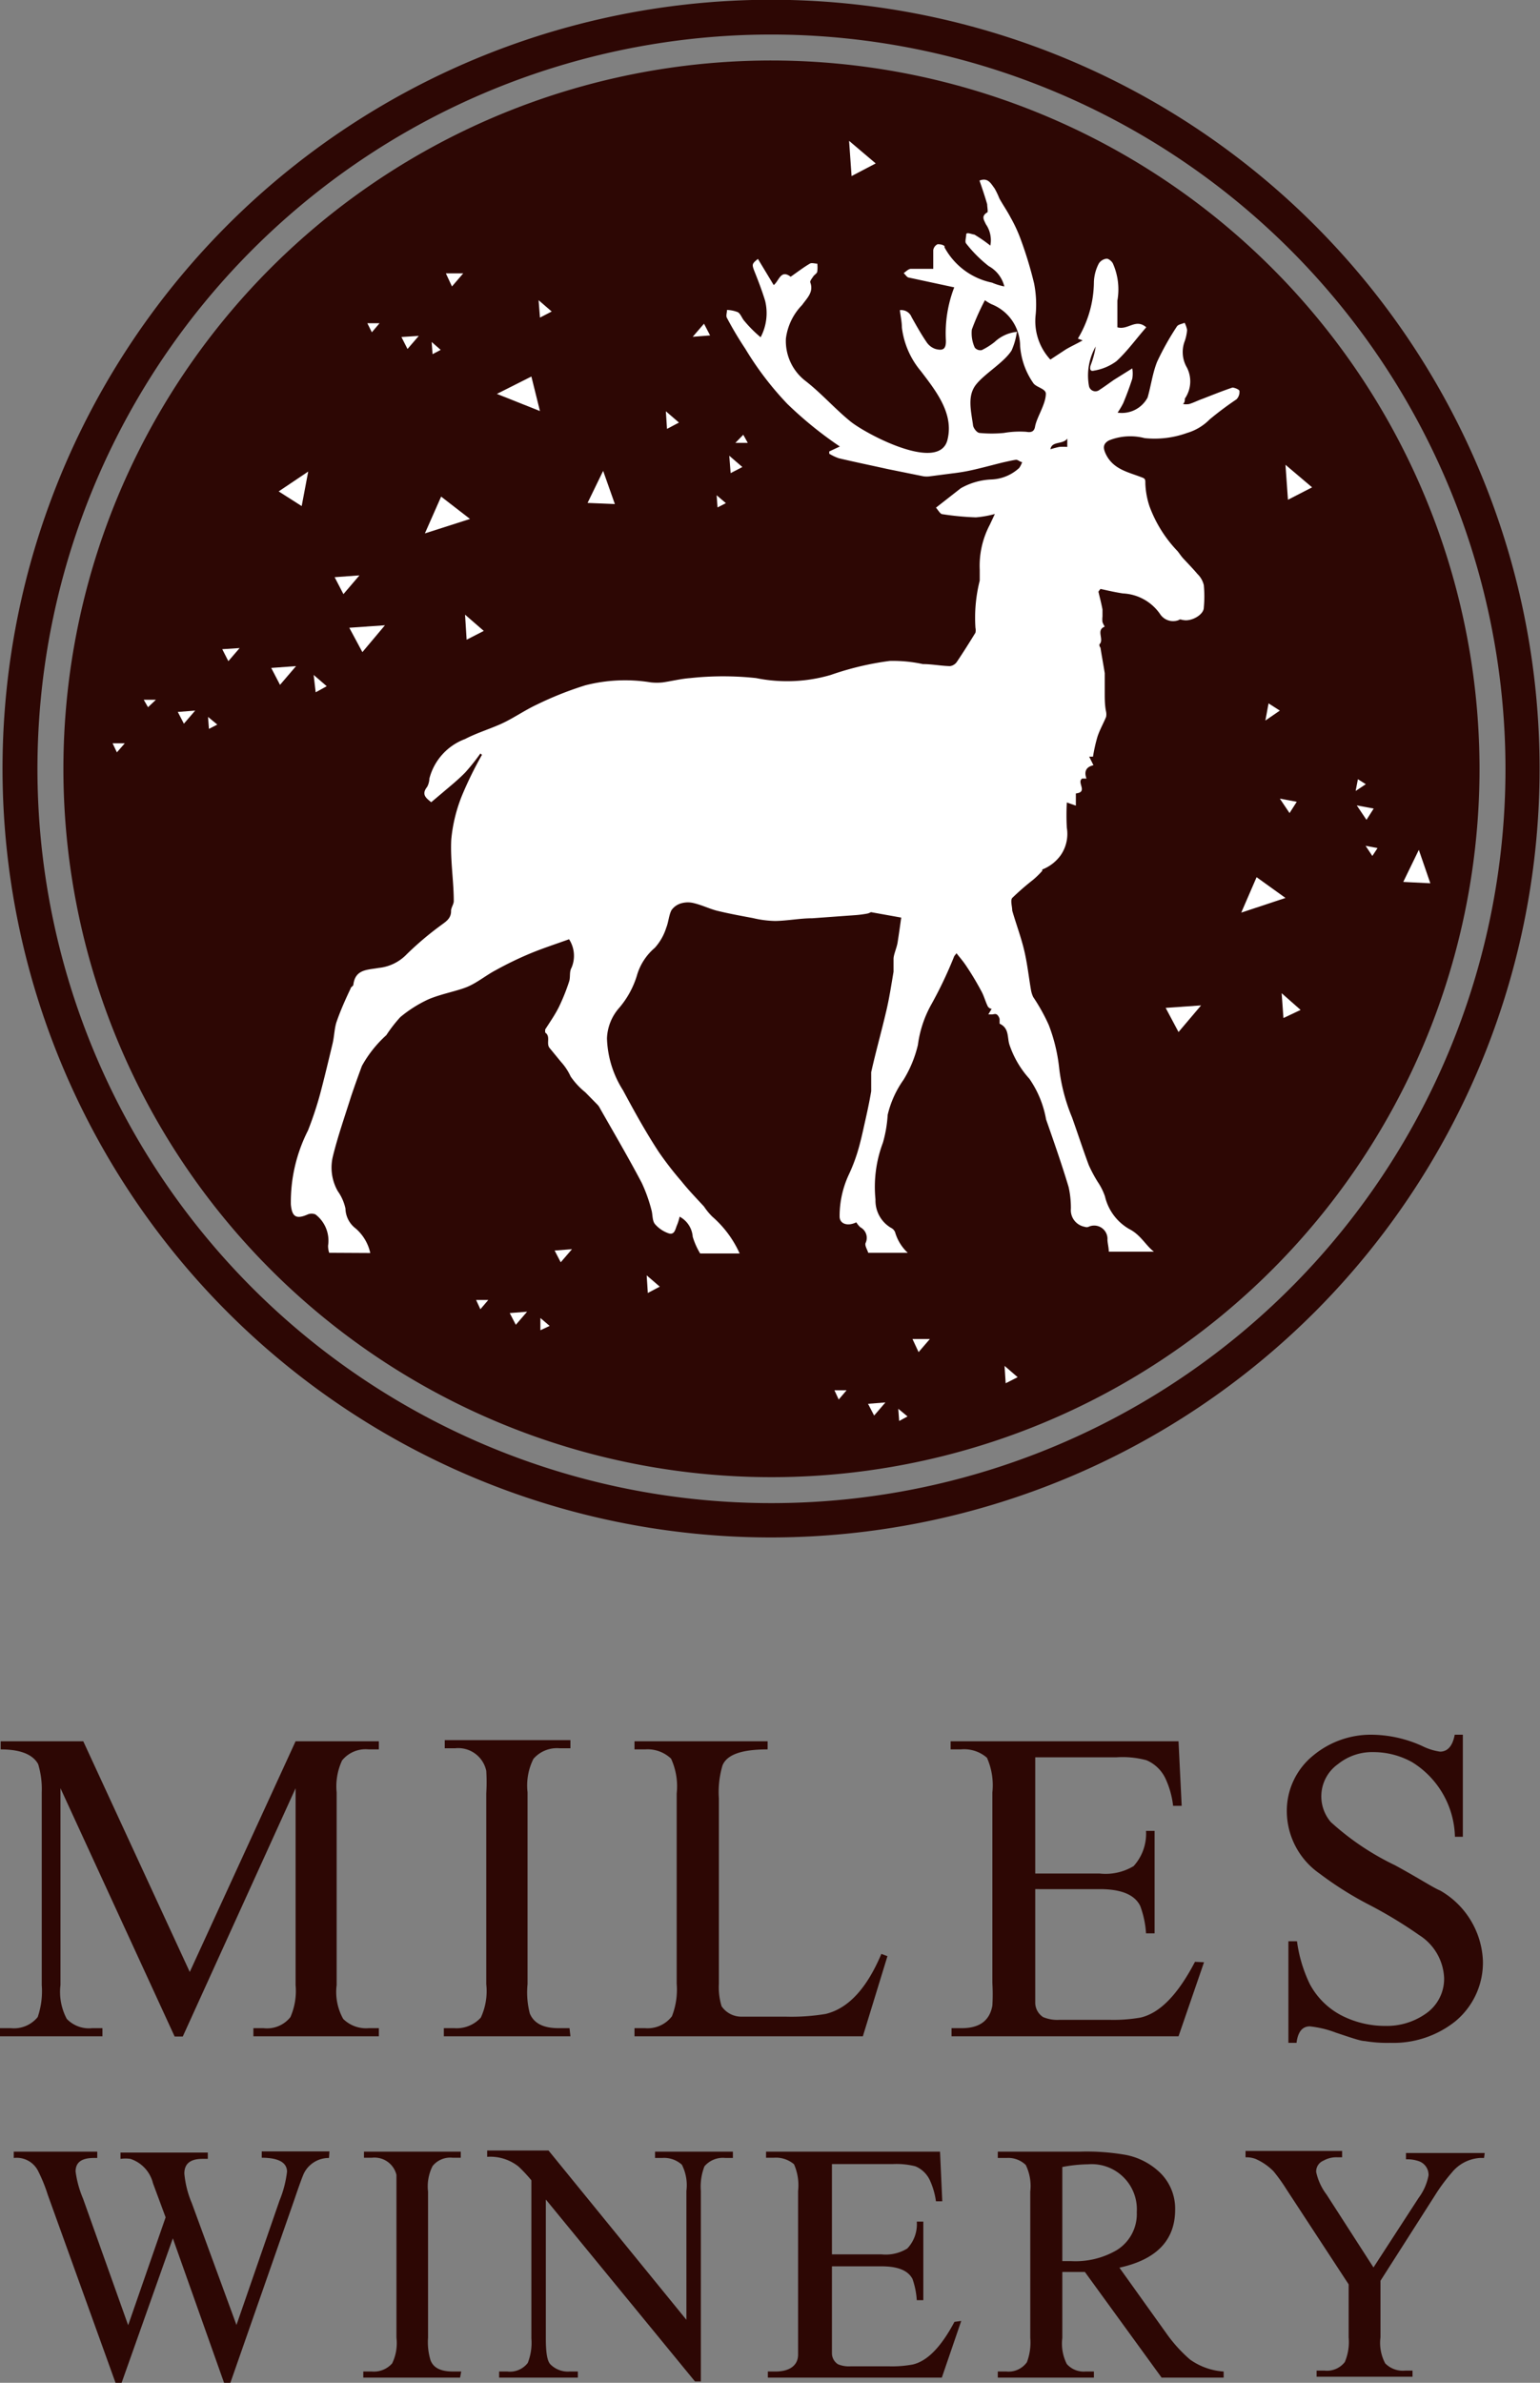 <svg xmlns="http://www.w3.org/2000/svg" data-name="Layer 1" viewBox="0 0 68.25 105.56"><rect x="0" y="0" width="68.25" height="105.56" fill="#808080" stroke="none"/><defs><style>.cls-1{fill:#2d0704;}.cls-2{fill:#fff;}</style></defs><path class="cls-1" d="M18.31,92.21H12.75v-.36h.45a1.32,1.32,0,0,0,1.19-.49,2.87,2.87,0,0,0,.23-1.42V81.22l-5,11H9.26l-5.06-11v8.72a2.54,2.54,0,0,0,.28,1.5,1.37,1.37,0,0,0,1.13.41h.45v.36H1.52v-.36H2a1.36,1.36,0,0,0,1.19-.49,3.52,3.52,0,0,0,.18-1.42V81.41a3.8,3.8,0,0,0-.16-1.26c-.24-.43-.79-.65-1.66-.65v-.36H5.21L9.93,89.36l4.69-10.22h3.69v.36h-.45a1.34,1.34,0,0,0-1.18.49,2.72,2.72,0,0,0-.24,1.42v8.53a2.44,2.44,0,0,0,.29,1.5,1.44,1.44,0,0,0,1.13.41h.45Z" transform="translate(-1.52 -2)"></path><path class="cls-1" d="M26.8,92.21H21.19v-.36h.46a1.45,1.45,0,0,0,1.18-.47,2.79,2.79,0,0,0,.24-1.48V81.45a8.2,8.2,0,0,0,0-1,1.27,1.27,0,0,0-1.38-1h-.46v-.36H26.8v.36h-.48a1.38,1.38,0,0,0-1.16.47,2.64,2.64,0,0,0-.26,1.48V89.9A3.72,3.72,0,0,0,25,91.2c.18.43.59.65,1.28.65h.48Z" transform="translate(-1.52 -2)"></path><path class="cls-1" d="M40.85,88.66l-1.09,3.55H29.64v-.36h.47a1.35,1.35,0,0,0,1.19-.53,3.25,3.25,0,0,0,.21-1.44V81.45a2.93,2.93,0,0,0-.25-1.54,1.51,1.51,0,0,0-1.15-.41h-.47v-.36h5.9v.36c-1.13,0-1.8.22-2,.71a4.13,4.13,0,0,0-.16,1.46v8.21a2.86,2.86,0,0,0,.12,1,1.06,1.06,0,0,0,.9.46h1.94a9.27,9.27,0,0,0,1.77-.12c1-.24,1.82-1.12,2.47-2.66Z" transform="translate(-1.52 -2)"></path><path class="cls-1" d="M54.88,88.93l-1.13,3.28H43.69v-.36h.45c.79,0,1.24-.33,1.36-1a8.48,8.48,0,0,0,0-1V81.41a3,3,0,0,0-.24-1.54,1.54,1.54,0,0,0-1.16-.37h-.45v-.36H53.75L53.89,82h-.38a3.92,3.92,0,0,0-.33-1.19,1.64,1.64,0,0,0-.85-.83A4.08,4.08,0,0,0,51,79.85H47.4V85h2.86a2.41,2.41,0,0,0,1.5-.33,2.14,2.14,0,0,0,.55-1.56h.38v4.54h-.38a4.2,4.2,0,0,0-.26-1.22c-.25-.5-.85-.74-1.79-.74H47.4v5.06a.77.77,0,0,0,.35.61,1.63,1.63,0,0,0,.73.12h2.21a7,7,0,0,0,1.38-.1c.85-.2,1.64-1,2.41-2.47Z" transform="translate(-1.52 -2)"></path><path class="cls-1" d="M66,91.56a4.4,4.4,0,0,1-2.86.94A6,6,0,0,1,62,92.42c-.18,0-.61-.15-1.27-.37a4.63,4.63,0,0,0-1.16-.28c-.33,0-.53.24-.59.73h-.36V88H59a6.24,6.24,0,0,0,.57,1.9A3.33,3.33,0,0,0,61,91.3a4.24,4.24,0,0,0,1.92.45,3,3,0,0,0,1.77-.53,1.87,1.87,0,0,0,.83-1.6,2.36,2.36,0,0,0-1.1-1.89,19.54,19.54,0,0,0-2.21-1.34A15.2,15.2,0,0,1,60,85a3.38,3.38,0,0,1-1.45-2.72,3.15,3.15,0,0,1,1.17-2.51,4,4,0,0,1,2.64-.92,5.52,5.52,0,0,1,2.21.51,2.59,2.59,0,0,0,.77.24c.34,0,.56-.26.65-.75h.36v4.52H66a4,4,0,0,0-1.89-3.3,3.53,3.53,0,0,0-1.72-.45,2.41,2.41,0,0,0-1.57.53,1.75,1.75,0,0,0-.32,2.57,11.77,11.77,0,0,0,2.84,1.91c1.05.57,1.7,1,2,1.12a3.76,3.76,0,0,1,1.9,3.12A3.37,3.37,0,0,1,66,91.56" transform="translate(-1.52 -2)"></path><path class="cls-1" d="M16.1,97.6a1.23,1.23,0,0,0-1.1.66q-.09.17-.45,1.23l-2.82,8.07h-.28l-2.27-6.4-2.27,6.4H6.64l-3-8.32a7,7,0,0,0-.44-1.08,1.06,1.06,0,0,0-1.07-.56v-.28h3.7v.28H5.68c-.54,0-.81.19-.81.6a4.61,4.61,0,0,0,.33,1.2l2,5.61,1.66-4.78L8.3,98.72a1.52,1.52,0,0,0-1-1.08,1.59,1.59,0,0,0-.44,0v-.28h3.87v.28h-.24c-.53,0-.8.21-.8.65a4.37,4.37,0,0,0,.33,1.31L12,105l1.91-5.52a4.81,4.81,0,0,0,.33-1.27c0-.41-.38-.62-1.12-.62v-.28h3Z" transform="translate(-1.52 -2)"></path><path class="cls-1" d="M21.91,107.33H17.62v-.27H18a1.08,1.08,0,0,0,.9-.36,2.06,2.06,0,0,0,.19-1.14V99.09c0-.39,0-.63,0-.74A1,1,0,0,0,18,97.59h-.35v-.27h4.29v.27h-.36a1,1,0,0,0-.89.37,2,2,0,0,0-.2,1.13v6.47a2.74,2.74,0,0,0,.11,1c.13.34.45.5,1,.5h.36Z" transform="translate(-1.52 -2)"></path><path class="cls-1" d="M34,97.6h-.33a1.07,1.07,0,0,0-.93.37,2.47,2.47,0,0,0-.16,1.09v8.44h-.26l-6.61-8.06v6.15c0,.63.06,1,.2,1.15a1.09,1.09,0,0,0,.86.32h.36v.27H23.64v-.27H24a1,1,0,0,0,.91-.38,2.44,2.44,0,0,0,.16-1.09v-7a6.42,6.42,0,0,0-.57-.61,2,2,0,0,0-1.39-.43v-.28h2.72l6.11,7.5V99.06a2,2,0,0,0-.2-1.16,1.17,1.17,0,0,0-.88-.3h-.31v-.28H34Z" transform="translate(-1.52 -2)"></path><path class="cls-1" d="M44.12,104.82l-.86,2.51H35.55v-.27h.34c.61,0,1-.26,1-.75,0-.11,0-.37,0-.75v-6.5a2.32,2.32,0,0,0-.18-1.18,1.23,1.23,0,0,0-.9-.29h-.34v-.27h7.71l.1,2.2h-.28a3.31,3.31,0,0,0-.26-.91,1.23,1.23,0,0,0-.65-.64,3.39,3.39,0,0,0-1-.1H38.39v4h2.19a1.82,1.82,0,0,0,1.15-.26,1.56,1.56,0,0,0,.42-1.19h.29v3.48h-.29a3.51,3.51,0,0,0-.19-.94c-.2-.38-.65-.56-1.38-.56H38.39v3.87a.58.58,0,0,0,.27.47,1.26,1.26,0,0,0,.56.09h1.69a5.06,5.06,0,0,0,1.06-.08c.65-.15,1.26-.78,1.85-1.89Z" transform="translate(-1.52 -2)"></path><path class="cls-1" d="M49.75,97.88A6.53,6.53,0,0,0,48.6,98v4.17H49a3.63,3.63,0,0,0,2-.48A1.88,1.88,0,0,0,51.9,100a2,2,0,0,0-2.15-2.12m6,9.45H53l-3.4-4.68h-1v2.92a2,2,0,0,0,.2,1.16,1,1,0,0,0,.83.33H50v.27H45.74v-.27h.38a1,1,0,0,0,.91-.41,2.46,2.46,0,0,0,.15-1.08V99.09a2.13,2.13,0,0,0-.2-1.18,1.12,1.12,0,0,0-.86-.31h-.38v-.28h3.65a10.07,10.07,0,0,1,2,.14,3,3,0,0,1,1.57.82,2.22,2.22,0,0,1,.64,1.61c0,1.35-.82,2.21-2.47,2.57l2.06,2.88a6.42,6.42,0,0,0,1.07,1.19,2.88,2.88,0,0,0,1.49.53Z" transform="translate(-1.52 -2)"></path><path class="cls-1" d="M67.29,97.6H67.1a1.75,1.75,0,0,0-1.24.65,8,8,0,0,0-.74,1l-2.42,3.79v2.51a1.92,1.92,0,0,0,.21,1.15,1.1,1.1,0,0,0,.89.32h.32v.27H59.87v-.27h.35a1,1,0,0,0,.9-.38,2.26,2.26,0,0,0,.17-1.09v-2.35L58.54,99a7.7,7.7,0,0,0-.58-.81,2.57,2.57,0,0,0-.8-.55,1.18,1.18,0,0,0-.44-.07v-.28H61v.28h-.21a1.16,1.16,0,0,0-.62.15.52.52,0,0,0-.32.5,2.55,2.55,0,0,0,.46,1l2.08,3.23,2-3.08a2.41,2.41,0,0,0,.44-1,.64.64,0,0,0-.41-.62,1.52,1.52,0,0,0-.59-.09v-.28h3.49Z" transform="translate(-1.52 -2)"></path><path class="cls-1" d="M35.72,4.68A31.38,31.38,0,1,0,67.09,36.05,31.4,31.4,0,0,0,35.72,4.68" transform="translate(-1.52 -2)"></path><path class="cls-1" d="M35.72,3.53A32.53,32.53,0,1,0,68.24,36.05,32.56,32.56,0,0,0,35.72,3.53m0,66.58a34.06,34.06,0,1,1,24.08-10,34.1,34.1,0,0,1-24.08,10" transform="translate(-1.52 -2)"></path><path class="cls-2" d="M48.05,21.91a4.24,4.24,0,0,1,.41-.11,2.17,2.17,0,0,1,.36,0l0-.37c-.2.28-.71.09-.75.5m-1.49-5.19a3,3,0,0,1-.23.79c-.34.53-1.16,1-1.56,1.49s-.25,1.11-.15,1.79c0,.14.17.36.29.37a5.55,5.55,0,0,0,1.08,0,4.14,4.14,0,0,1,1-.05c.26.05.35-.06.38-.22.07-.42.48-1,.48-1.47,0-.22-.42-.28-.55-.46a3.3,3.3,0,0,1-.59-1.65,2,2,0,0,0-1.26-1.85,1.83,1.83,0,0,1-.3-.18,10.58,10.58,0,0,0-.58,1.3,1.54,1.54,0,0,0,.13.8.32.32,0,0,0,.31.11,3,3,0,0,0,.57-.36,1.69,1.69,0,0,1,1-.45M16.11,57.5a.93.93,0,0,1-.05-.32,1.46,1.46,0,0,0-.56-1.38.44.44,0,0,0-.34,0c-.52.23-.7.1-.75-.44a7,7,0,0,1,.76-3.28,15.59,15.59,0,0,0,.53-1.59c.2-.75.38-1.51.56-2.26.08-.34.08-.71.19-1,.17-.49.4-1,.61-1.44,0-.06.11-.1.12-.16.08-.7.63-.66,1.12-.75a2,2,0,0,0,1.25-.61A13.83,13.83,0,0,1,21.05,43c.21-.16.47-.3.46-.65,0-.14.12-.29.12-.43,0-.91-.16-1.83-.11-2.74A6.89,6.89,0,0,1,22,37.23a16.5,16.5,0,0,1,.88-1.79l-.07-.06a9.14,9.14,0,0,1-.67.84c-.31.32-.66.6-1,.89l-.51.43c-.2-.17-.46-.33-.18-.68a.84.84,0,0,0,.1-.37,2.55,2.55,0,0,1,1.58-1.75c.5-.26,1-.41,1.55-.65s1.08-.62,1.64-.88a15.13,15.13,0,0,1,2.14-.85,7.08,7.08,0,0,1,2.9-.13,2.44,2.44,0,0,0,.54,0c.41-.06.8-.16,1.21-.19a13.59,13.59,0,0,1,2.92,0,6.88,6.88,0,0,0,3.31-.14,13,13,0,0,1,2.61-.62,6.2,6.2,0,0,1,1.47.14c.4,0,.8.08,1.2.09a.44.44,0,0,0,.3-.18c.29-.43.56-.86.83-1.3a.53.53,0,0,0,0-.22,6.71,6.71,0,0,1,.19-2.09c0-.13,0-.32,0-.48a3.9,3.9,0,0,1,.45-2l.22-.47a4.52,4.52,0,0,1-.84.15,12.34,12.34,0,0,1-1.48-.14c-.1,0-.19-.18-.29-.29l1.1-.86a3,3,0,0,1,1.38-.39,1.92,1.92,0,0,0,1.21-.51,1.05,1.05,0,0,0,.13-.26c-.09,0-.18-.1-.26-.1s-.43.08-.65.13c-.44.11-.88.23-1.33.33a8.17,8.17,0,0,1-.84.14l-1,.13a1,1,0,0,1-.3,0l-1.58-.32c-.72-.16-1.45-.31-2.17-.48a2.3,2.3,0,0,1-.42-.2V22l.47-.22a17,17,0,0,1-2.33-1.89,13.92,13.92,0,0,1-1.86-2.44,15.71,15.71,0,0,1-.81-1.36c-.06-.09,0-.24,0-.36a1.46,1.46,0,0,1,.48.1c.13.08.18.27.29.39a5.44,5.44,0,0,0,.72.72,2.29,2.29,0,0,0,.2-1.61c-.14-.46-.31-.9-.49-1.35-.1-.27-.09-.3.17-.51l.7,1.16c.24-.19.31-.71.75-.37.29-.2.56-.41.85-.58.08-.05.22,0,.33,0a1.31,1.31,0,0,1,0,.34c0,.09-.13.15-.18.23s-.15.19-.13.26c.16.43-.14.69-.36,1A2.59,2.59,0,0,0,36.35,17a2.23,2.23,0,0,0,.86,1.87c.71.55,1.31,1.24,2,1.8s4,2.32,4.31.77c.26-1.13-.51-2.11-1.19-3a3.69,3.69,0,0,1-.84-1.93c0-.25-.06-.51-.09-.77a.49.49,0,0,1,.52.31c.21.37.42.75.66,1.1a.76.76,0,0,0,.4.31c.34.09.47,0,.46-.38a5.65,5.65,0,0,1,.37-2.35l-2-.43c-.09,0-.16-.13-.24-.2.1-.07.2-.18.31-.19.33,0,.67,0,1,0,0-.3,0-.57,0-.83a.35.35,0,0,1,.19-.26c.08,0,.2,0,.31.08l0,.06a3.1,3.1,0,0,0,2.1,1.56,2.69,2.69,0,0,0,.55.17,1.41,1.41,0,0,0-.69-.9,5.78,5.78,0,0,1-1-1c-.07-.07,0-.27,0-.4s.27,0,.36,0a6.52,6.52,0,0,1,.71.49,1.25,1.25,0,0,0-.2-.95c-.09-.2-.21-.35.06-.52.05,0,0-.24,0-.36-.1-.35-.22-.7-.34-1.05.38-.15.51.14.67.35a3.55,3.55,0,0,1,.21.44c.16.29.35.56.5.85a6.4,6.4,0,0,1,.43.92,17.23,17.23,0,0,1,.61,2,4.84,4.84,0,0,1,.07,1.37,2.51,2.51,0,0,0,.65,2l.67-.44c.23-.14.48-.25.76-.41L49.29,17A4.94,4.94,0,0,0,50,14.49a1.9,1.9,0,0,1,.22-.82.47.47,0,0,1,.35-.21c.08,0,.22.11.27.21a2.82,2.82,0,0,1,.2,1.65c0,.4,0,.8,0,1.18.47.14.81-.41,1.28,0C51.88,17,51.48,17.56,51,18a2.29,2.29,0,0,1-1,.42c-.18.05-.19-.1-.14-.25a4,4,0,0,0,.22-.82,2.59,2.59,0,0,0-.3,1.74.29.29,0,0,0,.47.18c.22-.14.43-.3.65-.45l.8-.5a1.38,1.38,0,0,1,0,.46c-.12.37-.25.72-.4,1.08a3.58,3.58,0,0,1-.25.42,1.29,1.29,0,0,0,1.33-.67c.15-.52.22-1.08.42-1.58a12.1,12.1,0,0,1,.88-1.57c.06-.09.23-.11.34-.16a1.11,1.11,0,0,1,.11.32,2,2,0,0,1-.1.48,1.36,1.36,0,0,0,.09,1.18,1.34,1.34,0,0,1-.09,1.38c0,.08,0,.16-.08.24a.86.86,0,0,0,.27,0c.2-.06.39-.16.59-.23.44-.17.88-.35,1.33-.5.08,0,.3.08.31.15a.47.47,0,0,1-.13.37,14.73,14.73,0,0,0-1.19.89,2.33,2.33,0,0,1-1,.6,4.25,4.25,0,0,1-1.88.23,2.53,2.53,0,0,0-1.58.1c-.28.15-.27.35-.13.63.33.66,1,.78,1.56,1,.18.06.18.1.18.28a3.61,3.61,0,0,0,.18,1,5.72,5.72,0,0,0,1.25,2c.08.1.15.21.24.31s.44.46.64.7a1,1,0,0,1,.28.49,5.16,5.16,0,0,1,0,1c0,.31-.54.62-.9.55-.07,0-.15-.06-.21,0a.69.69,0,0,1-.83-.27,2.12,2.12,0,0,0-1.64-.91c-.34-.05-.68-.13-1-.2l-.09.12c.06.26.13.52.18.79,0,.1,0,.2,0,.31a1.07,1.07,0,0,0,0,.25,1.24,1.24,0,0,0,.1.2c-.41.16,0,.57-.24.79,0,0,0,.09.05.14.06.38.13.75.19,1.13,0,.11,0,.22,0,.34s0,.38,0,.57,0,.53.06.8a.6.6,0,0,1,0,.23c-.12.29-.28.57-.38.87a6.89,6.89,0,0,0-.2.89h-.17l.19.38c-.31.07-.43.26-.31.59l-.19,0c-.26.17.28.6-.28.66v.54l-.4-.14a10.36,10.36,0,0,0,0,1.12,1.66,1.66,0,0,1-.26,1.2,1.81,1.81,0,0,1-.83.65s0,0,0,.06a3.87,3.87,0,0,1-.41.4,11.71,11.71,0,0,0-.92.8c-.09.11,0,.38,0,.56.17.59.39,1.17.53,1.76s.2,1.17.3,1.75a1.19,1.19,0,0,0,.1.32A8.29,8.29,0,0,1,48,47.41a7.53,7.53,0,0,1,.46,1.9,8.12,8.12,0,0,0,.57,2.19c.25.7.48,1.41.74,2.11a6,6,0,0,0,.4.75,2.74,2.74,0,0,1,.32.64,2.26,2.26,0,0,0,1.08,1.45c.51.26.72.72,1.09,1h-2c0-.17-.05-.35-.06-.52a.59.59,0,0,0-.84-.58.22.22,0,0,1-.16,0,.75.75,0,0,1-.62-.81,4.25,4.25,0,0,0-.1-.95c-.3-1-.65-2-1-3a4.53,4.53,0,0,0-.74-1.8,4.28,4.28,0,0,1-.88-1.5c-.11-.32,0-.74-.44-.94,0,0,0-.13,0-.19s-.06-.18-.13-.22-.14,0-.21,0l-.16,0,.15-.25c-.08,0-.16-.07-.18-.12-.11-.23-.17-.48-.3-.7a12.58,12.58,0,0,0-.67-1.11c-.12-.18-.26-.34-.41-.53l-.1.13a18.41,18.41,0,0,1-1,2.11,5,5,0,0,0-.61,1.82,5.24,5.24,0,0,1-.64,1.55,4.44,4.44,0,0,0-.7,1.55,5.65,5.65,0,0,1-.21,1.23,5.55,5.55,0,0,0-.33,2.52A1.4,1.4,0,0,0,41,56.39a.37.37,0,0,1,.19.2,2,2,0,0,0,.56.91H40c-.05-.15-.16-.32-.12-.43a.53.53,0,0,0-.23-.7,1,1,0,0,1-.18-.22c-.39.19-.74.07-.74-.26a4.36,4.36,0,0,1,.43-1.9,7.6,7.6,0,0,0,.36-.94c.11-.36.2-.74.28-1.11.12-.53.24-1.06.33-1.6,0-.28,0-.57,0-.84.2-.9.45-1.78.66-2.68.14-.58.23-1.18.33-1.77,0-.19,0-.38,0-.57s.14-.48.18-.73.11-.73.16-1.1l-1.34-.24s-.1.05-.15.06a4.63,4.63,0,0,1-.52.07l-1.93.14c-.54,0-1.09.11-1.64.12a4.63,4.63,0,0,1-1-.13c-.54-.1-1.08-.2-1.61-.33-.33-.09-.63-.24-1-.33a1.06,1.06,0,0,0-.53,0,.79.79,0,0,0-.46.31c-.12.23-.13.52-.23.77a2.41,2.41,0,0,1-.51.9,2.52,2.52,0,0,0-.8,1.25,4,4,0,0,1-.77,1.4A2.16,2.16,0,0,0,28.42,48a4.54,4.54,0,0,0,.71,2.3c.5.93,1,1.84,1.59,2.74a14.87,14.87,0,0,0,1,1.29c.31.39.65.74,1,1.12a2.78,2.78,0,0,0,.37.45,4.73,4.73,0,0,1,1.21,1.63H32.55a3.23,3.23,0,0,1-.33-.74,1.1,1.1,0,0,0-.58-.89,2.22,2.22,0,0,1-.11.36c-.08.17-.1.46-.37.38a1.4,1.4,0,0,1-.62-.42c-.12-.16-.09-.42-.15-.62a6.84,6.84,0,0,0-.43-1.2c-.59-1.12-1.23-2.21-1.85-3.3a.64.64,0,0,0-.11-.16l-.54-.55a3.28,3.28,0,0,1-.65-.7,2.53,2.53,0,0,0-.43-.65l-.5-.61c-.17-.2.06-.51-.2-.69,0,0,0-.1,0-.13.21-.33.43-.64.61-1a9,9,0,0,0,.45-1.12c.07-.2,0-.43.11-.62a1.35,1.35,0,0,0-.11-1.26c-.61.22-1.2.41-1.77.65a15.56,15.56,0,0,0-1.48.72c-.42.22-.8.54-1.24.73s-1.18.32-1.74.56a5.61,5.61,0,0,0-1.25.79,6.29,6.29,0,0,0-.62.8,5.27,5.27,0,0,0-1.08,1.36q-.25.67-.48,1.35c-.28.89-.59,1.77-.81,2.67a2.11,2.11,0,0,0,.22,1.53,2.09,2.09,0,0,1,.34.77,1.14,1.14,0,0,0,.45.88,2,2,0,0,1,.65,1.09Z" transform="translate(-1.52 -2)"></path><path class="cls-2" d="M59.16,46.74,58.32,46l.08,1.1Zm-.92-9.36.43.64.32-.5ZM25.88,60.74l-.41-.35,0,.54Zm-1-.63-.77.06.27.52ZM6.7,35.33l.35-.4-.54,0Zm1.38-2L8.43,33l-.54,0Zm1.59.73.5-.58-.77.06Zm1.11.23.37-.19-.41-.34Zm.86-3,.5-.58-.77.05Zm3,.22-1.1.08.39.75Zm.25-7.09.29-1.53-1.31.88Zm.62,8.25L16,32.4l-.58-.5Zm1.23-4.35.71-.83-1.1.08ZM18,16.72l.34-.4-.54,0Zm-.42,14.17,1-1.19-1.58.11Zm2-13.43.5-.58-.77.05Zm1.11.23.36-.19-.4-.35Zm.86-3,.5-.58-.77,0Zm-1.2,10.94,2-.64L21.07,24Zm1.85,4.71.76-.39-.83-.72ZM22.81,60l.35-.41-.54,0Zm2.64-39.79-.38-1.53-1.53.77Zm0-4.14.52-.27-.58-.5Zm.92,41.85.5-.58-.77.06Zm1.19-33.64,1.21.05-.52-1.47Zm2.67,35,.53-.28-.58-.5ZM31.08,21l.53-.28-.58-.5Zm1.14-4.08.77-.06-.27-.52Zm1.1,7.56.37-.19-.41-.35Zm1.1-1.79-.58-.5.06.77Zm-.31-1.07.55,0-.2-.36ZM38.69,64l.35-.41-.54,0ZM39.26,9.8l1.07-.56-1.18-1Zm1,54.91.5-.58-.77.06Zm1.11.24.37-.2-.41-.34Zm.86-3.05.5-.58-.77,0Zm3.86,1.38.53-.27-.58-.5Zm7.66-15.56,1-1.18-1.57.11Zm4.74-5.94-1.28-.92-.68,1.57Zm-.89-7.86.64-.44-.5-.32Zm1-9.78,1.07-.55-1.18-1Zm3,12.9.45-.3-.35-.22Zm.48,1.28.32-.5-.75-.14Zm.26,1.6.23-.35-.53-.1Zm2.57,1.21-.51-1.48-.69,1.42Z" transform="translate(-1.52 -2)"></path></svg>
